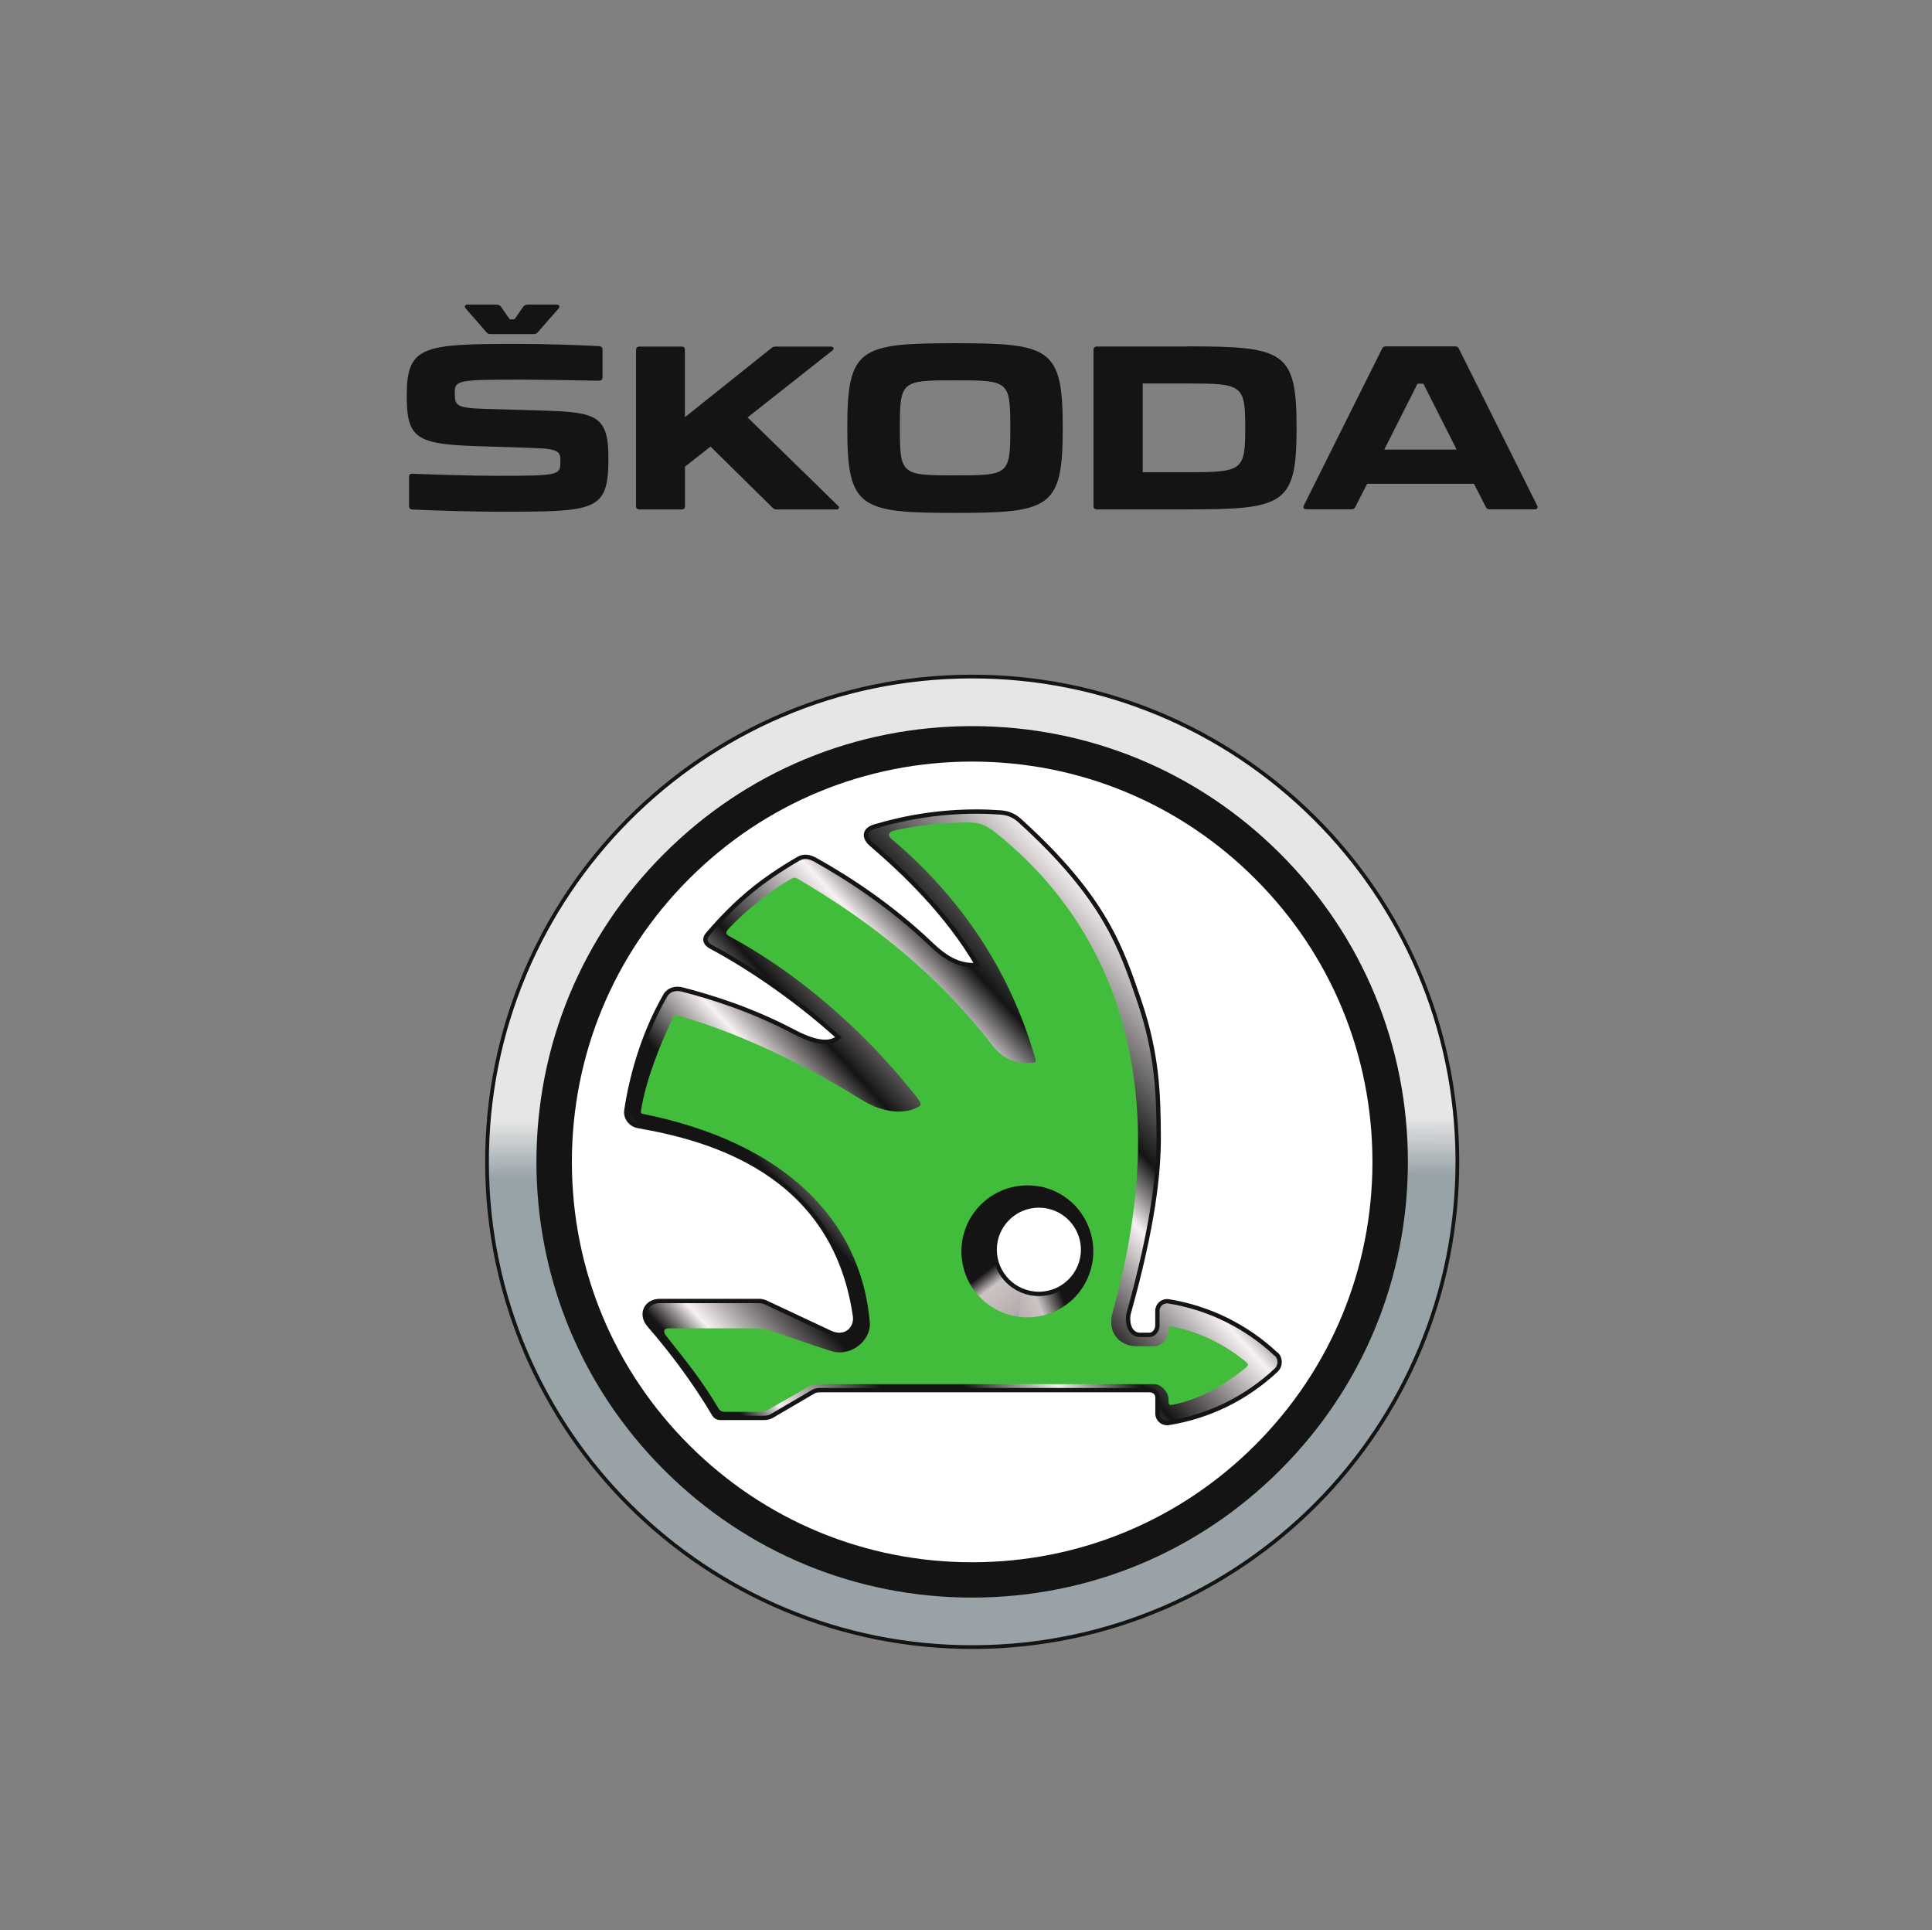 <?xml version="1.0" encoding="UTF-8"?><svg id="skoda" xmlns="http://www.w3.org/2000/svg" xmlns:xlink="http://www.w3.org/1999/xlink" viewBox="0 0 280.67 280.35"><rect x="0" y="0" width="280.67" height="280.35" fill="#808080" stroke="none"/><defs><style>.cls-1,.cls-2{fill:#fff;}.cls-3{fill:#141414;}.cls-4{fill:#42bd3b;}.cls-2,.cls-5{stroke-width:.63px;}.cls-2,.cls-5,.cls-6{stroke:#141414;}.cls-5{fill:url(#_ÂÁ_Ï_ÌÌ_È_ËÂÌÚ_2);}.cls-6{fill:url(#_ÂÁ_Ï_ÌÌ_È_ËÂÌÚ_5);stroke-linecap:square;stroke-width:.54px;}.cls-7{fill:url(#_ÂÁ_Ï_ÌÌ_È_ËÂÌÚ_3);}.cls-8{fill:url(#_ÂÁ_Ï_ÌÌ_È_ËÂÌÚ_4);}</style><linearGradient id="_ÂÁ_Ï_ÌÌ_È_ËÂÌÚ_5" x1="-332.79" y1="-32.49" x2="-162.9" y2="-32.49" gradientTransform="translate(113.63 -37.52) rotate(-90.2) scale(.83 -.83)" gradientUnits="userSpaceOnUse"><stop offset="0" stop-color="#99a2a7"/><stop offset=".48" stop-color="#98a3a8"/><stop offset=".54" stop-color="#e6e6e6"/><stop offset="1" stop-color="#e6e6e6"/></linearGradient><linearGradient id="_ÂÁ_Ï_ÌÌ_È_ËÂÌÚ_2" x1="56.21" y1="376.6" x2="128.27" y2="310.66" gradientTransform="translate(23.58 -279.14) scale(1.3)" gradientUnits="userSpaceOnUse"><stop offset="0" stop-color="#151313"/><stop offset=".09" stop-color="#151313"/><stop offset=".13" stop-color="#f8f1f1"/><stop offset=".23" stop-color="#151313"/><stop offset=".3" stop-color="#141414"/><stop offset=".38" stop-color="#f8f1f1"/><stop offset=".45" stop-color="#151313"/><stop offset=".57" stop-color="#f8f1f4"/><stop offset=".63" stop-color="#141414"/><stop offset=".79" stop-color="#f8f1f1"/><stop offset="1" stop-color="#f8f1f2"/></linearGradient><linearGradient id="_ÂÁ_Ï_ÌÌ_È_ËÂÌÚ_3" x1="153.44" y1="78.62" x2="160.6" y2="65.74" gradientTransform="translate(7.12 281.28) rotate(-8.32) scale(1.01 -1.01)" gradientUnits="userSpaceOnUse"><stop offset="0" stop-color="#151313"/><stop offset=".16" stop-color="#ccc4c4"/><stop offset=".5" stop-color="#b7acad"/><stop offset="1" stop-color="#151313"/></linearGradient><linearGradient id="_ÂÁ_Ï_ÌÌ_È_ËÂÌÚ_4" x1="-73.33" y1="144.39" x2="-63.34" y2="134" gradientTransform="translate(25.94 283.84) rotate(-155.97)" gradientUnits="userSpaceOnUse"><stop offset="0" stop-color="#151313"/><stop offset=".25" stop-color="#ccc4c4"/><stop offset=".5" stop-color="#b7acad"/><stop offset="1" stop-color="#151313"/></linearGradient></defs><g id="g7658"><path id="path7660" class="cls-3" d="M67.68,44.84l2.99,3.42c.16,.2,.33,.26,.59,.26h6.28c.26,0,.43-.07,.59-.26l2.99-3.42c.26-.3,.16-.59-.26-.59h-4.24c-.27,0-.43,.1-.6,.29l-1.28,1.84h-.69l-1.28-1.84c-.16-.2-.33-.29-.62-.29h-4.21c-.43,0-.52,.29-.26,.59m55.41,17.16v.33c0,11.47,1.88,12.17,15.65,12.17s15.65-.69,15.65-12.2v-.29c0-11.47-1.87-12.16-15.65-12.16s-15.65,.69-15.65,12.16m-1.39,11.41l-13.09-12.79,12.29-9.7c.36-.26,.23-.59-.23-.59h-8.02c-.23,0-.39,.07-.59,.23l-12.56,10.03v-9.77c0-.33-.16-.49-.49-.49h-6.11c-.33,0-.5,.17-.5,.49v22.68c0,.33,.17,.49,.5,.49h6.12c.33,0,.49-.16,.49-.49v-5.72l3.71-2.93,9.01,8.88c.2,.2,.36,.26,.62,.26h8.62c.43,0,.56-.29,.23-.59m50.78-23.08h-13.12c-.33,0-.5,.17-.5,.49v22.68c0,.33,.17,.49,.5,.49h13.12c14.04,0,15.88-.69,15.88-11.74v-.2c0-11.05-1.84-11.74-15.88-11.74m50.81,23.08l-11.34-22.72c-.1-.26-.3-.36-.56-.36h-10.06c-.27,0-.46,.1-.56,.36l-11.34,22.72c-.17,.36-.03,.59,.36,.59h6.55c.26,0,.46-.1,.56-.36l1.71-3.35h15.52l1.71,3.35c.1,.26,.3,.36,.56,.36h6.54c.4,0,.53-.23,.36-.59m-76.53-11.41v.33c0,6.64-.26,6.74-8.02,6.74s-8.02-.1-8.02-6.74v-.33c0-6.64,.26-6.74,8.02-6.74s8.02,.1,8.02,6.74m34.13,0v.33c0,6.08-.5,6.28-8.38,6.28h-6.51v-12.89h6.51c7.89,0,8.38,.2,8.38,6.28m30.72,3.32h-10.52l4.83-9.57h.85l4.83,9.57Zm-151.73,8.71c3.49,.16,9.17,.32,12.45,.32,14.34,0,16.05-.03,16.05-7.82,0-6.15-1.81-6.64-9.4-6.87l-8.81-.26c-4.04-.13-4.11-.56-4.11-2.37s.49-1.87,10.19-1.87c1.84,0,7.69,.1,10.78,.16,.32,0,.49-.16,.49-.49v-4.01c0-.33-.17-.49-.46-.52-3.06-.17-8.05-.33-11.64-.33-14.07,0-16.34,.26-16.34,7.53,0,6.22,1.38,7.04,10.39,7.33l8.08,.26c3.78,.13,3.85,.59,3.85,2,0,1.94-.17,2.04-9.11,2.04-4.17,0-8.48-.16-12.39-.3-.33-.03-.49,.13-.49,.46v4.21c0,.33,.16,.49,.46,.53"/></g><g id="g3942"><g id="g3935"><path id="path3112" class="cls-6" d="M140.99,98.27c38.93-.13,70.6,31.31,70.73,70.24,.13,38.93-31.31,70.6-70.24,70.73-38.93,.13-70.6-31.31-70.73-70.24-.13-38.93,31.31-70.6,70.24-70.73h0Z"/><g id="g24"><path id="path26" class="cls-3" d="M141.23,232.05c-16.91,0-32.8-6.58-44.76-18.54-11.96-11.95-18.54-27.85-18.54-44.75s6.58-32.8,18.54-44.75c11.95-11.96,27.85-18.54,44.76-18.54s32.8,6.58,44.76,18.54c11.96,11.95,18.54,27.85,18.54,44.75s-6.58,32.8-18.54,44.75c-11.95,11.96-27.85,18.54-44.76,18.54"/></g><g id="g28"><path id="path30" class="cls-1" d="M141.23,226.92c-15.53,0-30.14-6.05-41.12-17.03-10.99-10.98-17.03-25.59-17.03-41.12s6.05-30.14,17.03-41.12c10.98-10.98,25.59-17.03,41.12-17.03s30.14,6.05,41.12,17.03c10.99,10.98,17.03,25.59,17.03,41.12s-6.05,30.14-17.03,41.12c-10.98,10.98-25.59,17.03-41.12,17.03"/></g></g><g id="g4188"><path id="path22-7" class="cls-5" d="M185.38,196.7c-4.3-4.04-9.72-6.73-15.63-7.68-.84-.13-1.61,.52-1.61,1.37v2.14c0,.64-.49,1.36-1.13,1.36-.46,0-.93,.01-1.39,0-1.65-.03-1.95-2.05-1.62-3.24,3.51-12.59,4.37-20.22,4.33-25.78-.04-5.91-.19-11.8-2.86-19.59-2.57-7.5-4.91-14.84-17.3-26.06-.84-.76-1.69-1.13-2.83-1.21-1.22-.08-2.22-.13-3.45-.13-5.14,0-10.11,.76-14.8,2.16-1.76,.53-1.49,1.75-.53,2.58,4.68,4,11.02,10.02,15.4,17.53-2.77,.27-4.89-1.27-6.67-2.98-5.85-5.57-11.94-9.54-16.78-12.25-.84-.47-1.67-.67-2.51-.19-5.33,3.1-8.92,6.02-13.16,10.93-.72,.83-.25,1.48,.45,1.86,4.63,2.45,11.87,7.11,18.52,13.15-1.35,1.14-3.5,.77-6.61-.87-5.98-3.14-11.73-4.95-16.11-6.08-.94-.24-1.95,.02-2.43,.86-2.81,4.88-4.75,10.72-5.66,16.64-.17,1.14,.6,2.14,1.73,2.34,10.23,1.79,28.45,6.6,31.48,27.59,.26,1.84-1.41,3.45-3.61,2.42-3.07-1.44-6.14-2.88-9.21-4.32-.32-.15-.69-.28-1.04-.28h-14.48c-2.06,0-2.91,1.97-1.57,3.5,3.48,4.01,6.68,8.34,9.41,12.92,.24,.41,.52,.56,.99,.56h6.32c.43,0,.8-.1,1.17-.32,1.99-1.17,3.97-2.33,5.97-3.49,.37-.22,.74-.22,1.17-.22h47.66c.64,0,1.16,.41,1.16,1.05v2.35c0,.85,.76,1.5,1.61,1.37,5.91-.94,11.33-3.64,15.63-7.67,.68-.64,.68-1.72,0-2.36"/><path id="path24" class="cls-4" d="M149.88,189.84c-4.69,0-8.49-3.8-8.49-8.49s3.8-8.49,8.49-8.49,8.49,3.8,8.49,8.49-3.81,8.49-8.49,8.49Zm31.21,8.04c-3.22-2.63-6.62-4.33-10.75-5.19-.37-.08-.56,.07-.56,.45v.21c0,1.01-1.01,2.19-2.03,2.19h-2.68c-2.26,0-4.28-1.86-3.45-4.86,9.69-34.57-1.14-55.95-14.81-67.91-3.71-3.24-4.05-3.42-7.75-3.28-2.92,.11-6.34,.47-9.23,1.17-.57,.14-1.04,.59-.29,1.22,7.02,5.91,16.4,16.1,20.88,31.97,.15,.55-.17,.51-.59,.54-4.02,.24-5.37-2.22-6.63-3.78-9.11-11.34-19.32-18.23-26.96-22.76-.76-.46-.88-.45-1.46-.11-3.07,1.77-6.52,4.61-8.95,7.18-.51,.55-.38,.8,.18,1.1,6.91,3.71,17.43,11.01,27.2,23.38,.61,.77,.65,1.12,.3,1.32-1.88,1.12-5.02,1.1-8.45-1.04-9.32-5.81-18.78-9.93-26.18-12.06-.79-.23-.93-.18-1.25,.49-1.81,3.79-3.77,8.73-4.48,13-.09,.56-.14,.6,.38,.71,20.37,4.14,31.55,15.31,32.83,30.25,.22,2.59-2.71,5.09-5.63,4.17-3.17-1.01-6.24-2.14-9.41-3.14-.34-.11-.68-.16-1.04-.16-4.38,0-8.76,0-13.15,0-.58,0-.93,.37-.35,1.1,3.31,4.18,5.23,6.56,7.56,10.47,.24,.41,.51,.56,.99,.56,1.61,0,3.22,0,4.84,0,.64,0,1.19-.15,1.74-.48,1.75-1.03,3.5-1.98,5.25-3.01,.56-.33,1.03-.53,1.68-.53,15.91,0,32.96,0,48.86,0,1.01,0,2.06,1.19,2.06,2.21v.35c0,.38,.18,.53,.56,.45,4.13-.86,7.53-2.84,10.75-5.47,.29-.24,.29-.47,0-.71"/><g id="g16866"><path id="path26-4" class="cls-7" d="M158.73,180.38c.77,5.24-2.86,10.1-8.1,10.86-5.23,.77-10.1-2.85-10.86-8.09-.77-5.24,2.86-10.1,8.09-10.87,5.24-.77,10.1,2.86,10.87,8.09"/><path id="path26-4-9" class="cls-8" d="M150.79,172.3l-2.88,18.95c4.13,.59,8.31-1.59,10.09-5.59,2.16-4.83-.01-10.49-4.84-12.64-.78-.35-1.57-.59-2.37-.72h0Z"/></g><path id="path28" class="cls-2" d="M157.34,181.52c0,3.54-2.88,6.42-6.42,6.42s-6.42-2.88-6.42-6.42,2.87-6.42,6.42-6.42,6.42,2.88,6.42,6.42"/></g></g></svg>